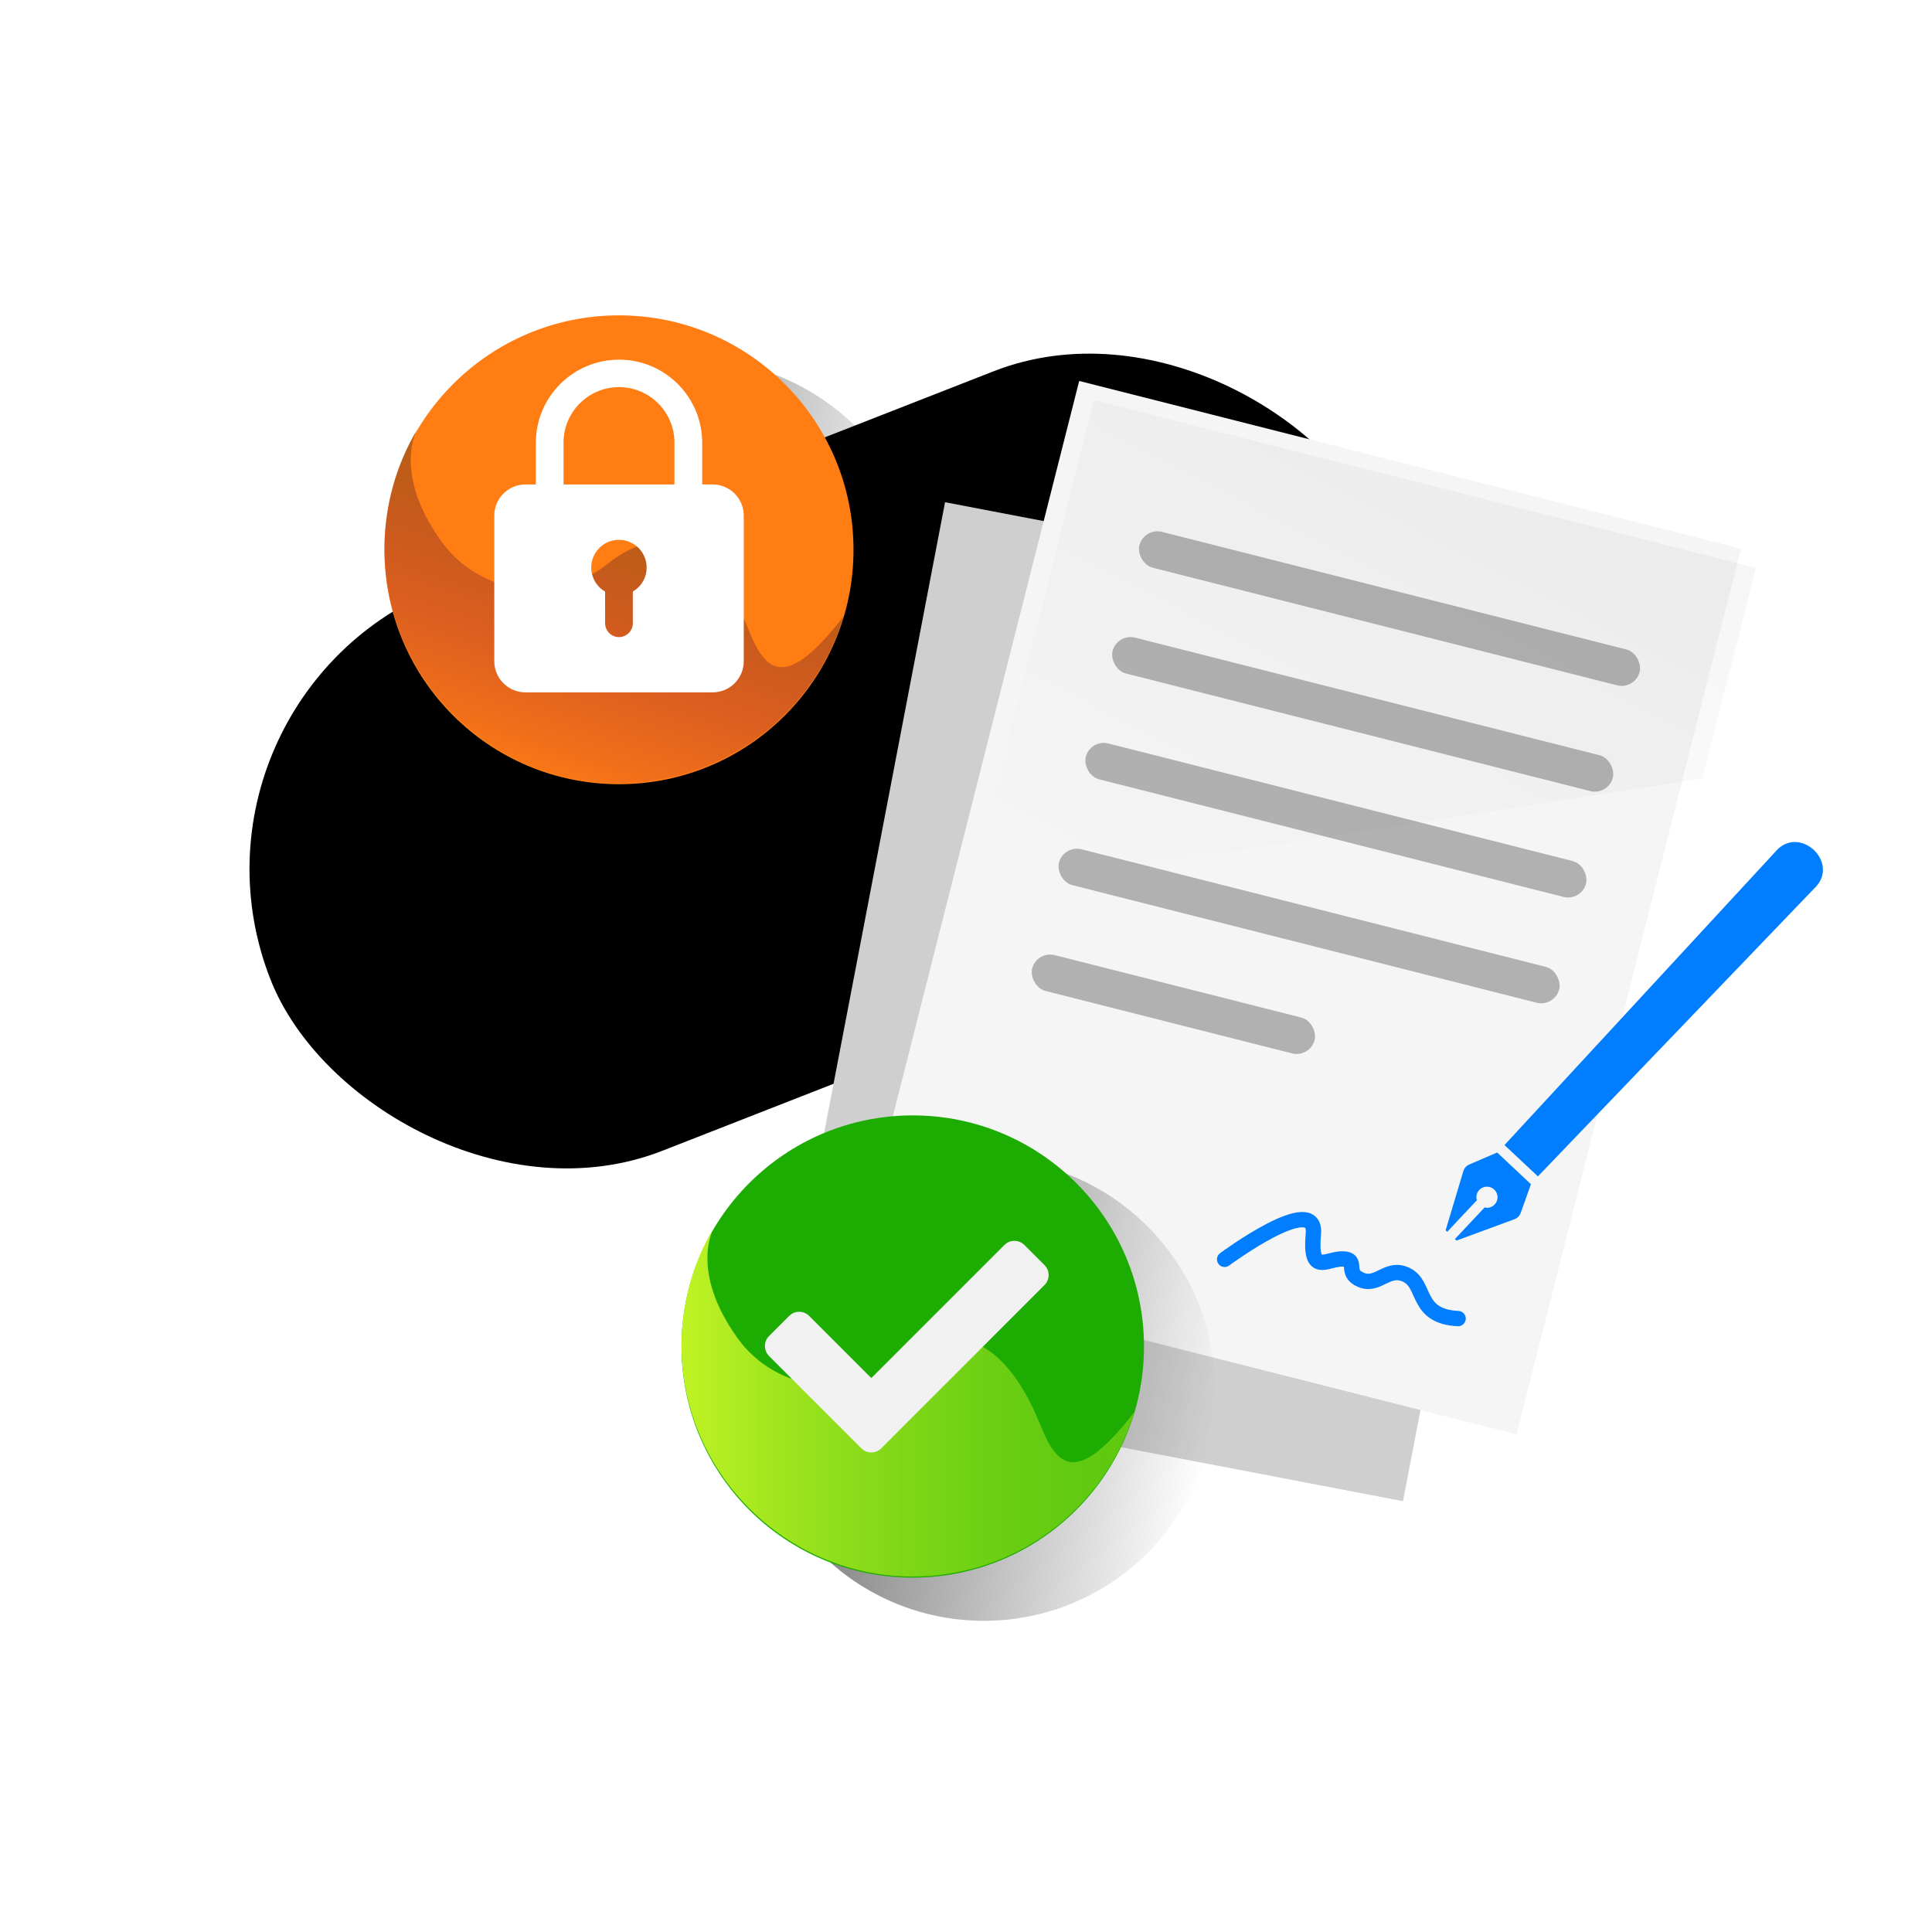 <?xml version="1.0" encoding="UTF-8"?>
<svg id="Warstwa_1" xmlns="http://www.w3.org/2000/svg" xmlns:xlink="http://www.w3.org/1999/xlink" viewBox="0 0 344 344">
  <defs>
    <style>
      .cls-1 {
        fill: #f1f1f1;
      }

      .cls-2 {
        fill: #f5f5f5;
        filter: url(#drop-shadow-1);
      }

      .cls-3 {
        fill: url(#linear-gradient);
      }

      .cls-4 {
        fill: #ff7d13;
      }

      .cls-5 {
        fill: #b1b1b1;
      }

      .cls-6 {
        fill: #fff;
      }

      .cls-7 {
        fill: none;
        stroke: #007eff;
        stroke-linecap: round;
        stroke-linejoin: round;
        stroke-width: 2.73px;
      }

      .cls-8 {
        fill: #1cac02;
      }

      .cls-9 {
        fill: #007eff;
      }

      .cls-10 {
        fill: url(#Gradient_bez_nazwy_39);
        filter: url(#drop-shadow-2);
        opacity: .4;
      }

      .cls-11 {
        fill: url(#Gradient_bez_nazwy_98-2);
      }

      .cls-12 {
        fill: url(#Gradient_bez_nazwy_98);
      }

      .cls-13 {
        fill: #cfcfcf;
      }

      .cls-14 {
        fill: url(#Gradient_bez_nazwy_122);
      }
    </style>
    <filter id="drop-shadow-1" x="154.84" y="68.52" width="157.8" height="187.57" filterUnits="userSpaceOnUse">
      <feOffset dx="0" dy="2.73"/>
      <feGaussianBlur result="blur" stdDeviation="4.09"/>
      <feFlood flood-color="#686868" flood-opacity=".5"/>
      <feComposite in2="blur" operator="in"/>
      <feComposite in="SourceGraphic"/>
    </filter>
    <linearGradient id="Gradient_bez_nazwy_39" data-name="Gradient bez nazwy 39" x1="278.51" y1="53.74" x2="214.57" y2="175.7" gradientTransform="translate(.15 -8.01) rotate(-.25)" gradientUnits="userSpaceOnUse">
      <stop offset="0" stop-color="#000" stop-opacity=".3"/>
      <stop offset="1" stop-color="#000" stop-opacity="0"/>
    </linearGradient>
    <filter id="drop-shadow-2" x="172.62" y="68.52" width="140.02" height="87.55" filterUnits="userSpaceOnUse">
      <feOffset dx="0" dy="2.73"/>
      <feGaussianBlur result="blur-2" stdDeviation="4.09"/>
      <feFlood flood-color="#686868" flood-opacity=".5"/>
      <feComposite in2="blur-2" operator="in"/>
      <feComposite in="SourceGraphic"/>
    </filter>
    <linearGradient id="Gradient_bez_nazwy_98" data-name="Gradient bez nazwy 98" x1="134.64" y1="240.29" x2="215.75" y2="254.59" gradientUnits="userSpaceOnUse">
      <stop offset="0" stop-color="#000" stop-opacity=".6"/>
      <stop offset="1" stop-color="#000" stop-opacity="0"/>
    </linearGradient>
    <linearGradient id="linear-gradient" x1="121.35" y1="249.62" x2="203.7" y2="249.62" gradientUnits="userSpaceOnUse">
      <stop offset="0" stop-color="#c0f325"/>
      <stop offset=".08" stop-color="#c0f325" stop-opacity=".92"/>
      <stop offset=".3" stop-color="#c0f325" stop-opacity=".73"/>
      <stop offset=".5" stop-color="#c0f325" stop-opacity=".59"/>
      <stop offset=".69" stop-color="#c0f325" stop-opacity=".48"/>
      <stop offset=".86" stop-color="#c0f325" stop-opacity=".42"/>
      <stop offset="1" stop-color="#c0f325" stop-opacity=".4"/>
    </linearGradient>
    <linearGradient id="Gradient_bez_nazwy_98-2" data-name="Gradient bez nazwy 98" x1="82.02" y1="98.34" x2="164.29" y2="112.84" gradientTransform="translate(-.07 .08)" xlink:href="#Gradient_bez_nazwy_98"/>
    <linearGradient id="Gradient_bez_nazwy_122" data-name="Gradient bez nazwy 122" x1="87.15" y1="166.87" x2="111.18" y2="94.8" gradientUnits="userSpaceOnUse">
      <stop offset=".36" stop-color="#8f0051" stop-opacity="0"/>
      <stop offset="1" stop-color="#9f4f18" stop-opacity=".7"/>
    </linearGradient>
  </defs>
  <rect x="40.81" y="81.63" width="213.23" height="107.76" rx="53.88" ry="53.88" transform="translate(-39.24 63.03) rotate(-21.37)"/>
  <g>
    <polygon class="cls-13" points="249.81 267.29 138.26 245.93 168.27 89.42 261.93 107.35 279.83 110.78 276.28 129.27 249.81 267.29"/>
    <rect class="cls-2" x="152.39" y="101.52" width="162.69" height="121.56" transform="translate(448.48 -24.42) rotate(104.22)"/>
    <path class="cls-9" d="M266.58,205.21l6.01,5.64-1.79,5.01c-.17.57-.6,1.03-1.16,1.23l-10.31,3.8-.28-.27,5.3-5.64c.15.03.3.08.46.08,1.04-.03,1.86-.9,1.83-1.94-.03-1.04-.9-1.86-1.94-1.83-1.04.03-1.86.9-1.83,1.94,0,.16.06.31.11.46l-5.3,5.64-.28-.27,3.15-10.53c.17-.57.6-1.02,1.16-1.23l4.89-2.1ZM323.01,158.21l-49.18,51.25-5.95-5.58,48.19-52.18c4.23-5.1,11.8,1.94,6.94,6.52Z"/>
    <path class="cls-7" d="M218.05,224.23s16.48-12.18,15.8-4.56c-.68,7.61,2.31,4.41,5.25,4.49s.15,2.48,3.26,3.74,4.71-2.61,8.16-.85c3.45,1.76,1.56,7.36,9.1,7.73"/>
    <rect class="cls-5" x="201.47" y="105.06" width="91.88" height="6.59" rx="3.3" ry="3.3" transform="translate(34.17 -57.41) rotate(14.21)"/>
    <rect class="cls-5" x="196.7" y="123.9" width="91.88" height="6.59" rx="3.3" ry="3.3" transform="translate(38.64 -55.67) rotate(14.21)"/>
    <rect class="cls-5" x="191.93" y="142.74" width="91.88" height="6.59" rx="3.3" ry="3.3" transform="translate(43.12 -53.92) rotate(14.21)"/>
    <rect class="cls-5" x="187.15" y="161.58" width="91.88" height="6.59" rx="3.3" ry="3.3" transform="translate(47.6 -52.17) rotate(14.21)"/>
    <rect class="cls-5" x="182.99" y="175.51" width="51.88" height="6.59" rx="3.3" ry="3.3" transform="translate(50.28 -45.81) rotate(14.21)"/>
    <polygon class="cls-10" points="303.13 135.9 312.64 98.38 194.8 68.52 172.62 156.07 303.13 135.9"/>
  </g>
  <g>
    <ellipse class="cls-12" cx="175.19" cy="247.44" rx="41.17" ry="41.15"/>
    <ellipse class="cls-8" cx="162.52" cy="239.75" rx="41.17" ry="41.15"/>
    <path class="cls-3" d="M185.32,253.91c-5.24-13.11-13.78-20.48-24.83-11.68-.04.04-.09.07-.13.11-9.04,7.14-22.29,5.29-29.02-4.06-8.73-12.13-4.21-19.75-4.21-19.75-3.79,6.36-5.92,13.82-5.77,21.79.4,22.04,18.41,40.02,40.47,40.38,18.92.31,34.97-12.13,40.13-29.28-10.14,13.12-13.69,9.85-16.63,2.49Z"/>
    <path class="cls-1" d="M136.94,241.45c-.99-.99-.99-2.59,0-3.57l3.57-3.57c.99-.99,2.59-.99,3.57,0l11.06,11.06,23.69-23.69c.99-.99,2.59-.99,3.57,0l3.57,3.57c.99.99.99,2.59,0,3.57l-29.05,29.05c-.99.99-2.59.99-3.57,0l-16.42-16.42Z"/>
  </g>
  <g>
    <ellipse class="cls-11" cx="123.07" cy="105.69" rx="41.76" ry="41.74"/>
    <ellipse class="cls-4" cx="110.21" cy="97.89" rx="41.76" ry="41.74"/>
    <path class="cls-14" d="M133.34,112.26c-5.31-13.3-13.97-20.77-25.19-11.85-.04.04-.09.07-.13.11-9.17,7.24-22.61,5.36-29.43-4.12-8.85-12.31-4.27-20.03-4.27-20.03-3.85,6.45-6,14.02-5.86,22.1.4,22.36,18.67,40.59,41.04,40.96,19.19.32,35.47-12.3,40.71-29.69-10.29,13.3-13.89,9.99-16.87,2.52Z"/>
  </g>
  <path id="Path_1284" class="cls-6" d="M126.88,86.26h-1.85v-7.41c0-8.18-6.63-14.81-14.81-14.81-8.18,0-14.81,6.63-14.81,14.81h0v7.41h-1.85c-3.07,0-5.55,2.49-5.55,5.55v25.92c0,3.07,2.49,5.55,5.55,5.55h33.32c3.07,0,5.55-2.49,5.55-5.55v-25.92c0-3.07-2.49-5.55-5.55-5.55ZM100.34,78.86c-.03-5.45,4.37-9.9,9.82-9.93,5.45-.03,9.9,4.37,9.93,9.82,0,.04,0,.07,0,.11v7.41h-19.75v-7.41ZM112.68,105.32v5.62c.01,1.36-1.08,2.48-2.44,2.5-1.36.01-2.48-1.08-2.5-2.44,0-.02,0-.04,0-.05v-5.62c-2.36-1.36-3.17-4.38-1.81-6.74,1.36-2.36,4.38-3.17,6.74-1.81,2.36,1.36,3.17,4.38,1.81,6.74-.43.75-1.06,1.37-1.81,1.81Z"/>
</svg>